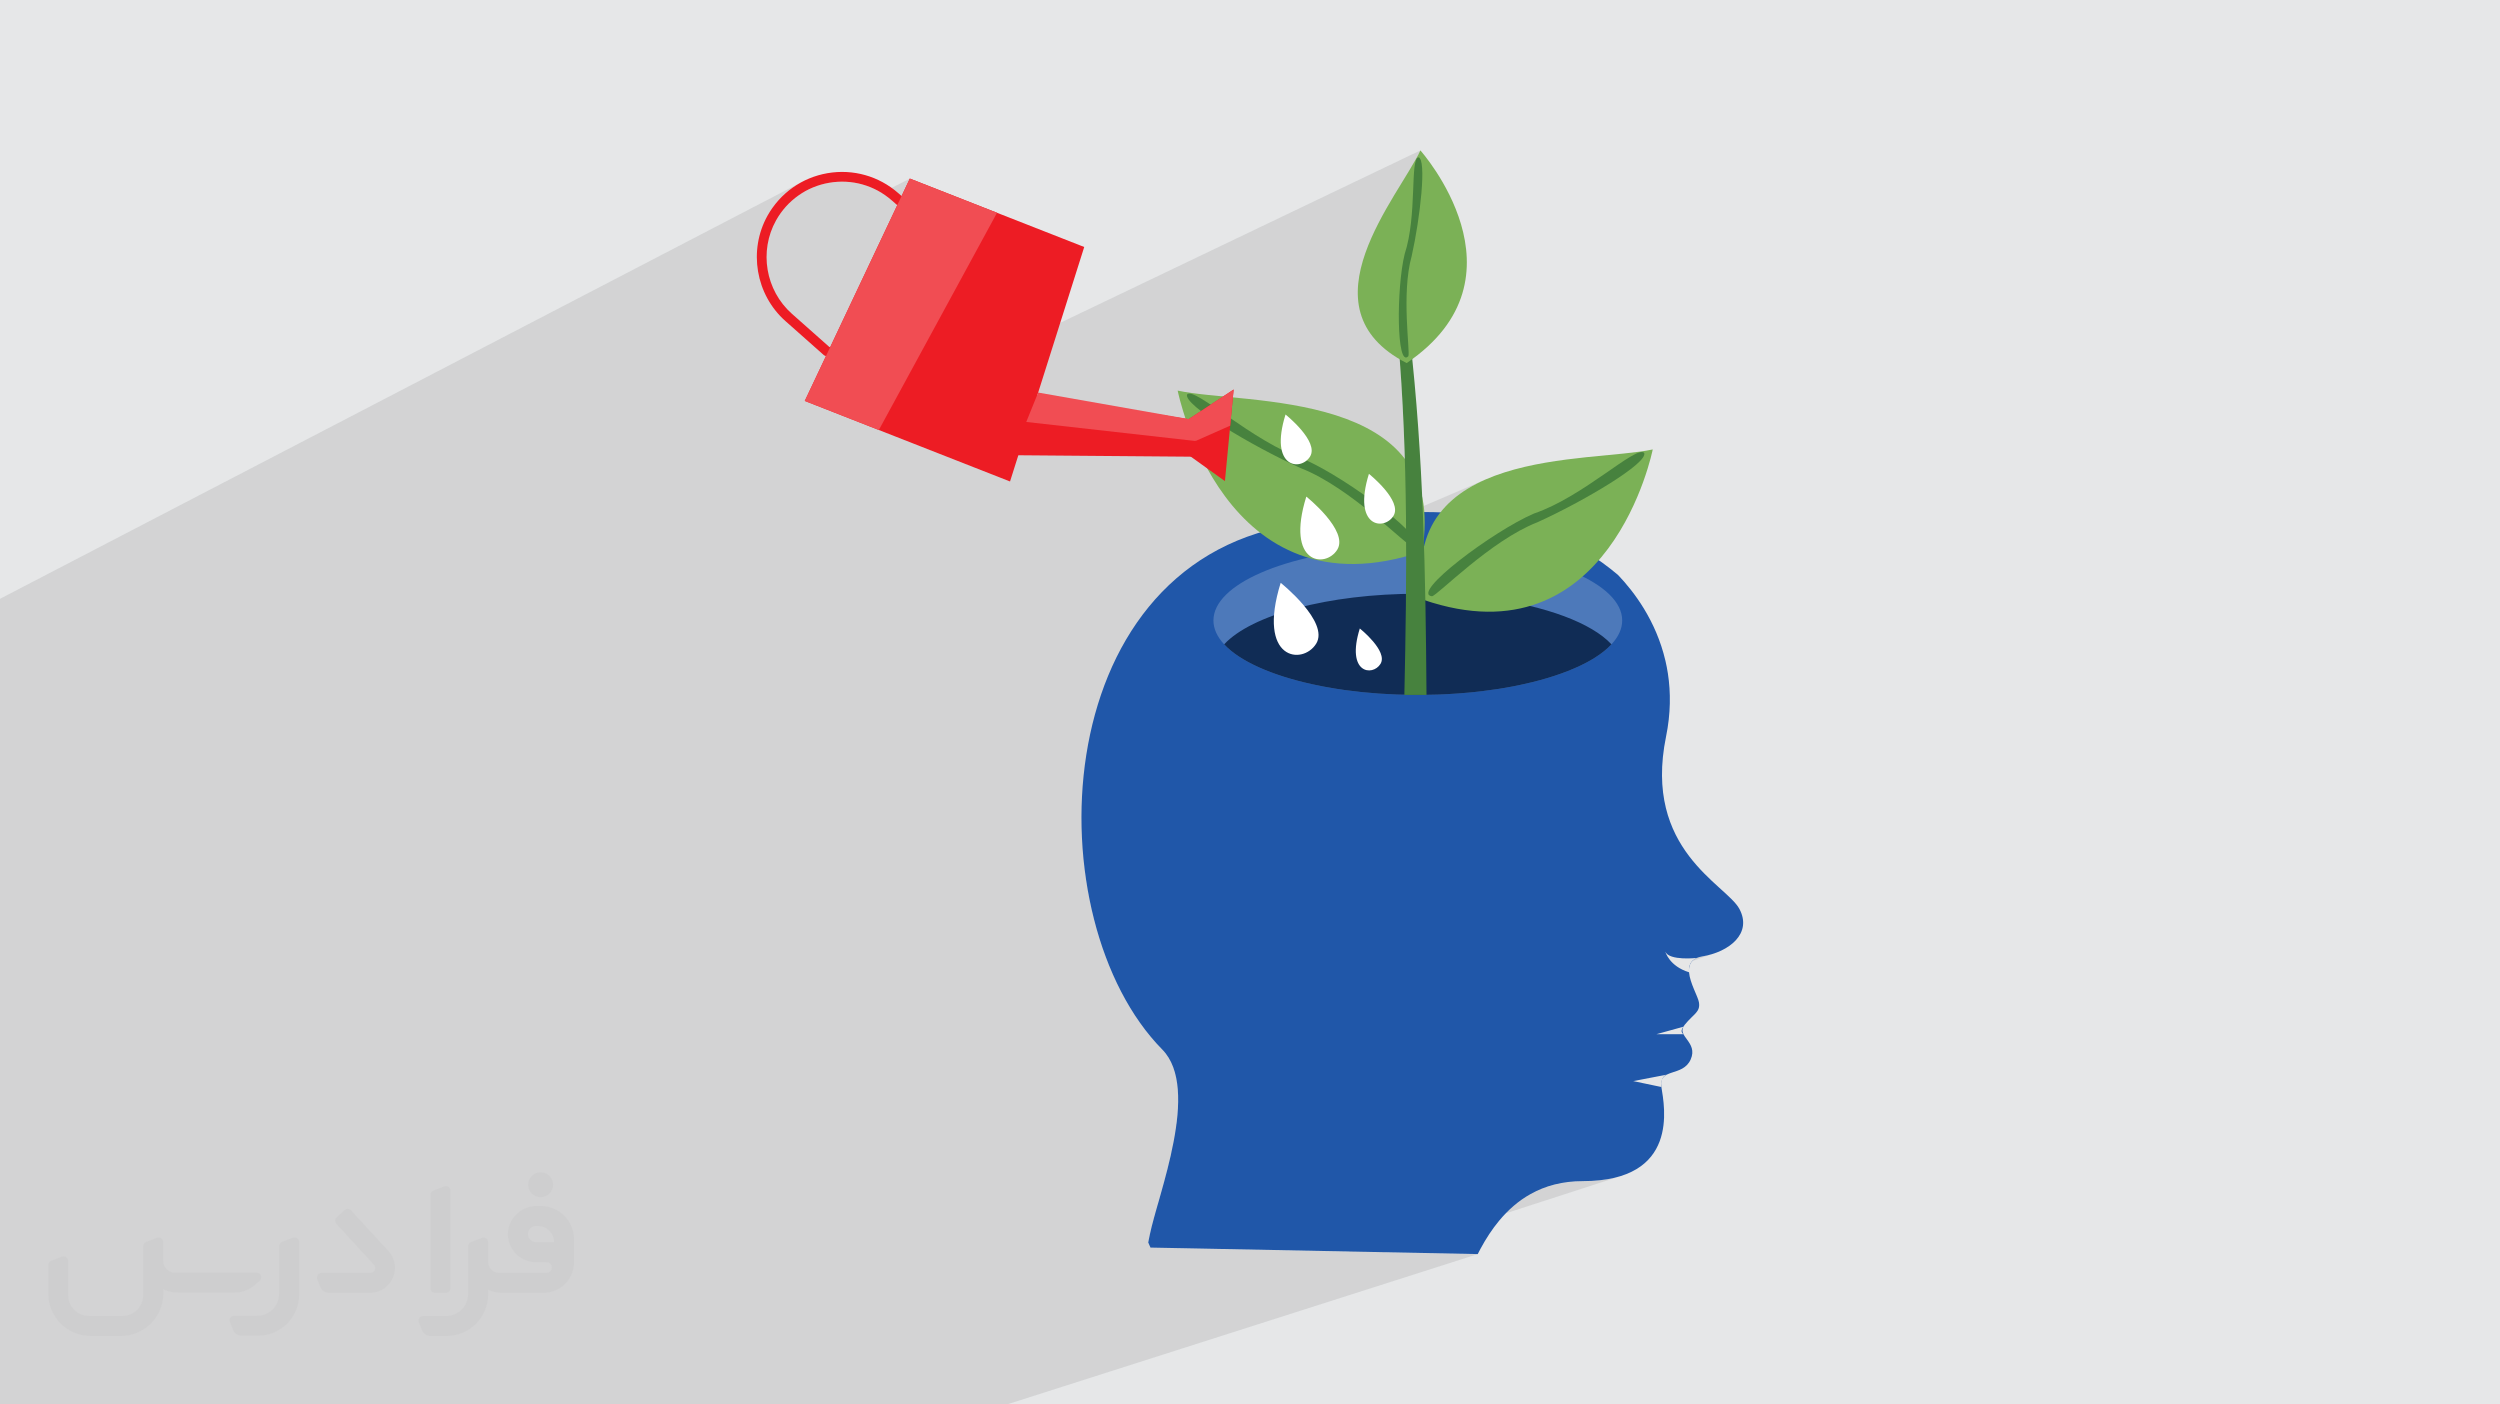 <?xml version="1.0" encoding="UTF-8"?>
<!DOCTYPE svg PUBLIC "-//W3C//DTD SVG 1.0//EN" "http://www.w3.org/TR/2001/REC-SVG-20010904/DTD/svg10.dtd">
<!-- Creator: CorelDRAW -->
<svg xmlns="http://www.w3.org/2000/svg" xml:space="preserve" width="94.192mm" height="52.917mm" version="1.0" style="shape-rendering:geometricPrecision; text-rendering:geometricPrecision; image-rendering:optimizeQuality; fill-rule:evenodd; clip-rule:evenodd"
viewBox="0 0 9404.92 5283.66"
 xmlns:xlink="http://www.w3.org/1999/xlink"
 xmlns:xodm="http://www.corel.com/coreldraw/odm/2003">
 <defs>
  <style type="text/css">
   <![CDATA[
    .fil5 {fill:#102C55;fill-rule:nonzero}
    .fil3 {fill:#2057A9;fill-rule:nonzero}
    .fil7 {fill:#47823E;fill-rule:nonzero}
    .fil4 {fill:#4D79BA;fill-rule:nonzero}
    .fil6 {fill:#7BB156;fill-rule:nonzero}
    .fil8 {fill:#E6E6E6;fill-rule:nonzero}
    .fil9 {fill:#ED1C24;fill-rule:nonzero}
    .fil10 {fill:#F14D53;fill-rule:nonzero}
    .fil11 {fill:white;fill-rule:nonzero}
    .fil2 {fill:#373435;fill-rule:nonzero;fill-opacity:0.031}
    .fil1 {fill:#2B2A29;fill-opacity:0.102}
    .fil0 {fill:#E6E7E8}
   ]]>
  </style>
 </defs>
 <g id="Layer_x0020_1">
  <polygon class="fil0" points="-0,0 9404.92,0 9404.92,5283.66 -0,5283.66 "/>
  <path class="fil1" d="M5806.02 1918.45l-65.9 27.7 -16.29 8.34 -17.08 9.22 -17.6 9.91 -18.03 10.54 -18.35 11.1 -18.57 11.59 -18.69 12.01 -18.71 12.34 -18.62 12.62 -18.43 12.82 -6.06 4.32 213.43 -89.4 16.54 -6.8 -230.41 96.51 -5.36 3.82 24.03 2.64 31.56 4.01 30.91 4.5 30.24 4.97 29.53 5.42 28.79 5.86 28.01 6.3 27.2 6.72 26.34 7.12 25.47 7.51 24.56 7.9 23.6 8.27 22.63 8.62 21.62 8.97 20.56 9.31 19.49 9.62 18.36 9.92 17.21 10.21 16.04 10.5 14.82 10.77 13.57 11.03 12.28 11.28 10.96 11.51 9.61 11.73 8.23 11.93 6.8 12.14 5.35 12.32 3.86 12.5 2.35 12.65 0.79 12.8 -0.66 11.72 -1.97 11.59 -3.24 11.46 -4.49 11.32 -5.72 11.17 -6.92 11.02 -8.11 10.84 -9.25 10.67 -6.4 6.61 -6.84 6.54 -7.27 6.46 -7.7 6.38 -8.12 6.29 -8.53 6.21 -8.93 6.11 -9.34 6.02 -3.56 2.23 -3.61 2.21 -3.67 2.19 -3.72 2.18 -3.77 2.16 -3.83 2.15 -3.87 2.13 -3.93 2.12 -10.9 5.67 -11.28 5.56 -11.63 5.46 -12 5.34 -12.35 5.24 -12.69 5.11 -1820.41 721.64 7.55 61.49 13.16 75.75 16.79 74.14 20.37 72.15 23.85 69.8 27.29 67.1 30.64 64 33.94 60.56 37.15 56.74 40.31 52.55 43.38 48.01 12.79 14.62 11.06 16 9.42 17.27 7.85 18.47 6.37 19.56 4.96 20.58 3.63 21.5 2.4 22.33 1.24 23.07 0.16 23.7 -0.85 24.26 -1.77 24.72 -2.61 25.09 -1.22 9.2 1839.14 -648.46 3.84 6.09 5.63 5.08 7.14 4.13 8.37 3.3 9.31 2.54 9.97 1.86 10.34 1.27 10.46 0.77 10.27 0.36 9.82 0.02 9.08 -0.21 8.06 -0.37 6.75 -0.44 5.17 -0.42 3.3 -0.32 0.54 -0.05 5.14 -1.81 2.41 -0.79 2.5 -0.74 2.6 -0.69 2.7 -0.63 2.79 -0.57 2.9 -0.52 18.88 -3.79 18.37 -4.99 17.65 -6.13 -92.69 32.44 -3.37 3.73 -4.03 6.64 -2.78 7.23 -1.64 7.75 -0.61 8.18 0.3 8.54 -1947.53 678.97 -2.34 10.7 -5.94 25.41 -6.22 25.15 -6.41 24.78 -6.53 24.34 -6.56 23.8 -6.51 23.16 -6.38 22.45 -4.34 15.24 1876.06 -641.02 101.52 -28.11 -4.42 6.76 -2.07 5.78 -0.25 4.82 1.03 3.89 1.77 3.01 1.96 2.12 1.61 1.28 0.72 0.45 -1988.03 676.76 -0.51 1.83 -2.61 9.31 -5.05 18.65 -4.53 17.47 -3.91 16.2 -3.23 14.85 -3.91 19.29 -1.86 9.42 1.04 2.4 1.06 2.39 0.31 0.69 1822.12 -612.79 118.06 -22.67 27.5 -9.24 9.68 -3.15 -36.45 12.24 7.47 -1.44 219.77 477.16 351.74 763.7 -351.74 -763.7 -219.77 -477.16 -8.39 4.84 -5.82 6.6 -3.7 7.62 -2.03 7.9 -0.81 7.43 -0.03 6.23 0.32 4.28 0.2 1.59 -95.53 31.92 224.44 1162.45 -224.44 -1162.45 -1718.39 574.28 635.3 12.66 753.24 -245.27 11.89 -3.62 12.12 -3.27 12.37 -2.91 12.6 -2.53 12.84 -2.16 13.09 -1.78 13.34 -1.4 13.58 -1.01 13.85 -0.61 14.1 -0.21 33.01 -0.84 30.61 -2.39 28.31 -3.85 26.09 -5.23 23.94 -6.51 -884.47 286.37 347.16 6.92 -1771.96 565.79 -344.09 0 -75.84 0 -63.26 0 -627.8 0 -102.82 0 -2.76 0 -0.26 0 -0.74 0 -43.09 0 -17.35 0 -24.23 0 -49.4 0 -184.6 0 -9.98 0 -70.34 0 -16.34 0 -464.36 0 -89.73 0 -10.12 0 -3.41 0 -0.06 0 -0.36 0 -152.77 0 -726.7 0 -706.8 0 0 -543.39 0 -0.43 0 -0.46 0 -86.15 0 -4.75 0 -11.52 0 -7.63 0 -4 0 -8.64 0 -23.07 0 -103.84 0 -6 0 -124.62 0 -25.89 0 -9.45 0 -31.34 0 -13.73 0 -1.45 0 -14.74 0 -19.08 0 -15.04 0 -12.5 0 -19.68 0 -9.62 0 -0.19 0 -127.86 0 -1.93 0 -29.23 0 -13.86 0 -94.18 0 -13.4 0 -9.61 0 -40.37 0 -116.4 0 -0.66 0 -4.51 0 -10.32 0 -32.07 0 -0.96 0 -1.02 0 -29.48 0 -13.21 0 -25.94 0 -7.52 0 -28.61 0 -32.44 0 -18.44 0 -0.52 0 -24.72 0 -55.53 0 -40.69 0 -3.84 0 -21.95 0 -75.73 0 -66.06 0 -55.61 0 -7.33 0 -204.25 0 -45.2 0 -73.63 0 -175.87 0 -8.22 0 -186.11 0 -24.96 0 -40.85 0 -118.45 0 -3.07 0 -13.08 0 -36.13 3012.13 -1565.84 -15.24 8.98 -14.7 9.81 -14.14 10.59 -13.54 11.38 -12.9 12.13 -12.25 12.87 -11.56 13.58 -10.83 14.28 -2.22 3.29 125.13 -64.83 13.95 -7.2 14.36 -6.43 14.76 -5.65 15.12 -4.84 15.46 -4.01 15.77 -3.18 15.92 -2.3 15.92 -1.39 15.87 -0.5 15.8 0.38 15.69 1.25 15.56 2.12 15.38 2.98 15.18 3.81 14.94 4.65 14.68 5.48 14.38 6.3 14.04 7.11 13.68 7.91 0.7 0.46 105.73 -54.11 328.04 128.73 -388.17 713.47 1980.83 -948.14 -8.24 16.76 -6.91 12.8 4.9 -2.34 -2.52 2.33 -2.22 3.44 -1.94 4.49 -1.68 5.5 -1.45 6.46 -1.24 7.37 -1.07 8.23 -0.91 9.04 -0.78 9.8 -0.68 10.49 -0.6 11.16 -0.54 11.76 -0.51 12.32 -0.51 12.84 -0.53 13.29 -0.58 13.7 -0.65 14.06 -0.74 14.38 -0.86 14.63 -1.02 14.84 -1.18 15 -1.38 15.12 -1.6 15.17 -1.85 15.19 -2.12 15.14 -2.42 15.06 -2.74 14.91 -3.09 14.73 -3.45 14.49 -3.85 14.2 -4.27 13.86 -2.83 12.37 -2.65 13.31 -2.46 14.17 -2.28 14.92 -2.08 15.57 -1.89 16.14 -1.69 16.59 -1.49 16.95 -1.28 17.23 -1.09 17.39 -0.87 17.46 -0.67 17.45 -0.45 17.32 -0.23 17.1 -0.02 16.79 0.21 16.39 0.43 15.87 0.66 15.27 0.84 13.69 7.07 -3.22 -6.56 4.93 -0.34 0.59 1 12.33 1.35 12.87 1.6 11.87 1.83 10.78 2.08 9.6 2.32 8.31 2.57 6.93 2.82 5.44 3.08 3.87 3.33 2.2 3.58 0.42 3.85 -1.44 -23.39 10.53 21.19 11.91 -24.22 10.88 1.76 24.82 2.73 41.71 2.51 41.73 2.29 41.75 2.08 41.76 1.87 41.77 1.68 41.78 1.49 41.8 1.31 41.81 1.13 41.81 0.97 41.83 0.8 41.83 0.65 41.84 0.35 28.92 299.1 -128 -33.96 16.11 -32.26 18.06 -30.3 20.14 -28.13 22.37 -25.69 24.72 -23.03 27.22 -20.12 29.85 -16.96 32.63 -13.57 35.54 -2.96 11.47 797.71 -337.15 -7.76 3.51 -8.53 4.42 -9.28 5.27 -9.98 6.05 -10.66 6.77 -11.3 7.43 -11.92 8.02 -12.51 8.55 -13.06 9.02 -13.58 9.41 -14.06 9.74 -14.53 10.01 -14.94 10.21 -15.34 10.35 -15.71 10.42 -16.03 10.44 -16.33 10.39 -16.58 10.27 -16.82 10.09 -17.02 9.85 -17.19 9.54 -17.33 9.17 -17.43 8.73 -17.51 8.23 -17.55 7.65zm338.11 2148.6l-1822.12 612.79m23.2 -112.48l1988.03 -676.76 156.9 629.36 190.39 763.7 -190.39 -763.7 -156.9 -629.36"/>
  <g id="_2178106082608">
   <path class="fil2" d="M1125.4 4672.59l0 197.03c0,20.41 -3.74,40.82 -11.66,59.56 -7.92,18.74 -19.16,36.25 -33.74,50.4 -14.58,14.58 -31.65,25.82 -50.4,33.74 -18.74,7.92 -39.15,11.66 -59.56,11.66l-60.82 0c-7.08,0 -14.16,-2.08 -19.99,-6.25 -5.83,-4.16 -10.41,-9.58 -12.92,-16.25l-11.24 -29.16c-0.83,-2.5 -1.25,-5.41 -1.25,-8.33 0,-2.92 1.25,-5.42 2.92,-7.92 1.67,-2.5 3.74,-4.16 6.25,-5.41 2.5,-1.25 5.41,-2.09 7.91,-1.67l86.23 0c22.08,0 42.91,-8.75 58.73,-24.57 15.41,-15.42 24.15,-36.65 24.15,-58.73l0 -179.12c0,-3.33 1.26,-6.66 3.33,-9.58 2.09,-2.92 5,-5 7.92,-6.25l40.82 -15.83c2.5,-0.84 5.41,-1.25 8.33,-0.84 2.92,0.42 5.42,1.26 7.5,2.92 2.09,1.67 4.17,3.75 5.42,6.25 1.25,2.92 2.08,5.83 2.08,8.33z"/>
   <path class="fil2" d="M2033.88 4536.8l-15 0c-59.57,0 -109.13,48.73 -108.31,107.88 0.42,27.5 12.08,54.16 31.66,73.32 19.57,19.57 46.23,30.4 74.14,30.4l39.57 0c5.42,0 10.41,2.08 14.17,5.83 3.74,3.74 5.83,8.75 5.83,14.16 0,5.42 -2.09,10.41 -5.83,14.17 -3.75,3.74 -8.75,5.83 -14.17,5.83l-179.11 0c-10.83,0 -20.83,-4.58 -28.33,-12.08 -7.5,-7.5 -11.66,-17.91 -12.08,-28.33l0 -74.98c0,-2.92 -0.83,-5.41 -2.08,-7.92 -1.25,-2.5 -3.33,-4.57 -5.42,-6.24 -2.08,-1.67 -4.99,-2.51 -7.5,-2.92 -2.92,-0.42 -5.41,0 -8.33,0.83l-41.24 15.83c-2.92,1.25 -5.83,3.33 -7.92,6.25 -2.08,2.92 -2.92,6.25 -2.92,9.58l0 179.12c0,22.08 -8.75,43.32 -24.15,58.73 -15.42,15.42 -36.65,24.57 -58.73,24.57l-86.64 0.01c-2.92,0 -5.42,0.83 -7.92,2.08 -2.5,1.25 -4.58,3.33 -6.25,5.42 -1.66,2.5 -2.5,4.99 -2.92,7.5 -0.41,2.92 0,5.41 1.26,8.33l11.24 29.16c2.5,6.67 7.08,12.5 12.91,16.66 5.83,4.16 12.91,6.25 20,5.83l60.81 0c41.24,0 80.81,-16.25 109.97,-45.82 29.16,-29.16 45.81,-68.74 45.81,-109.97l0 -18.32c15.84,7.91 33.33,12.08 50.82,12.08l157.03 0c30.41,0 59.99,-12.08 81.65,-33.74 21.66,-21.67 33.74,-50.82 33.74,-81.65l0 -85.81c0,-33.32 -13.33,-65.39 -36.65,-89.14 -23.74,-23.74 -55.82,-36.65 -89.14,-36.65zm50.39 136.2l-66.64 0c-7.92,0 -15.42,-2.5 -21.25,-7.91 -5.83,-5.42 -9.59,-12.5 -10.41,-20.42 0,-4.16 0.42,-8.75 2.08,-12.91 1.67,-4.16 3.75,-7.91 6.67,-10.82 5.83,-5.42 13.75,-8.76 21.66,-8.76l7.09 0c16.25,0 31.65,6.25 42.9,17.91 11.66,11.25 17.91,26.66 17.91,42.91z"/>
   <path class="fil2" d="M1694.39 4478.9l0 367.39c0,2.08 -0.42,4.57 -1.25,6.66 -0.84,2.09 -2.09,4.16 -3.75,5.83 -1.67,1.67 -3.33,2.92 -5.41,3.74 -2.09,0.84 -4.16,1.26 -6.67,1.26l-40.82 0c-2.08,0 -4.58,-0.42 -6.66,-1.26 -2.09,-0.83 -4.16,-2.08 -5.42,-3.74 -1.66,-1.67 -2.92,-3.74 -3.74,-5.83 -0.83,-2.09 -1.25,-4.58 -1.25,-6.66l0 -351.57c0,-3.32 0.83,-6.66 2.92,-9.58 2.08,-2.92 4.58,-5 7.91,-6.25l40.83 -15.83c2.5,-0.84 5.41,-1.25 8.33,-1.25 2.92,0.41 5.41,1.25 7.5,2.92 2.5,1.66 4.16,3.74 5.41,6.24 1.25,2.09 2.09,5 2.09,7.92z"/>
   <path class="fil2" d="M1391.56 4863.79l-153.7 0c-7.08,0 -14.17,-2.09 -20,-6.25 -5.83,-4.16 -10.41,-9.99 -13.33,-16.66l-11.24 -28.74c-0.83,-2.51 -1.25,-5.42 -0.83,-8.34 0.41,-2.92 1.25,-5.41 2.92,-7.91 1.66,-2.51 3.74,-4.16 6.24,-5.42 2.51,-1.25 5.42,-2.08 7.92,-2.08l184.11 0c3.33,0 6.66,-1.25 9.58,-2.92 2.93,-2.09 5,-4.58 6.67,-7.92 1.25,-3.33 1.67,-6.66 1.25,-9.99 -0.42,-3.33 -2.08,-6.67 -4.16,-9.17l-141.63 -154.12c-2.92,-3.33 -4.58,-7.92 -4.58,-12.5 0,-4.58 2.09,-8.75 5.83,-12.08l29.58 -27.49c3.33,-2.92 7.92,-4.58 12.5,-4.58 4.58,0.42 8.75,2.09 12.08,5.83l140.37 152.87c55.41,59.57 12.5,157.46 -69.56,157.46z"/>
   <path class="fil2" d="M977.53 4817.97l-20 17.07c-20.83,17.91 -47.49,27.91 -74.98,27.91l-211.19 0c-19.57,0 -39.15,-4.16 -57.06,-12.49l0 16.25c0,20.82 -4.16,41.65 -12.08,60.81 -7.91,19.16 -19.57,36.65 -34.57,51.65 -14.58,14.58 -32.07,26.24 -51.65,34.58 -19.16,7.91 -39.99,12.07 -60.82,12.07l-114.55 0.01c-20.83,0 -41.66,-4.17 -60.82,-12.08 -19.16,-7.92 -36.65,-19.58 -51.65,-34.58 -14.58,-14.58 -26.24,-32.07 -34.57,-51.65 -7.92,-19.16 -12.08,-39.98 -12.08,-60.81l0 -107.89c0,-3.33 1.25,-6.66 2.92,-9.58 2.09,-2.92 4.58,-5 7.92,-6.25l40.82 -15.83c2.5,-0.84 5.41,-1.26 8.33,-0.84 2.92,0.42 5.42,1.25 7.5,2.92 2.09,1.67 4.16,3.75 5.42,6.25 1.25,2.5 2.08,5 2.08,7.92l0 128.71c0,20.83 8.34,40.82 22.92,55.41 14.58,14.58 34.57,22.91 55.4,22.91l125.79 0c20.83,0 40.41,-8.34 54.99,-22.92 14.58,-14.58 22.92,-34.57 22.92,-55.4l0 -184.11c0,-3.33 1.25,-6.67 2.92,-9.59 2.08,-2.92 4.57,-4.99 7.91,-6.24l40.82 -15.84c2.51,-0.83 5.42,-1.25 8.34,-0.83 2.92,0.42 5.41,1.25 7.91,2.92 2.51,1.67 4.17,3.74 5.42,6.25 1.25,2.5 2.08,5.41 2.08,7.91l0 70.4c0,11.66 4.58,23.32 12.92,31.65 8.33,8.34 19.57,13.33 31.65,13.33l307.4 0c3.33,0 7.09,0.84 9.59,2.92 2.92,2.09 5,5 6.25,7.92 1.25,3.33 1.25,6.66 0.41,10.41 0,3.74 -2.08,6.66 -4.57,8.75z"/>
   <path class="fil2" d="M2033.88 4503.89c25.82,0 47.07,-21.25 47.07,-47.07 0,-25.83 -21.25,-47.07 -47.07,-47.07 -25.83,0 -47.08,21.24 -47.08,47.07 0,25.82 21.25,47.07 47.08,47.07z"/>
  </g>
  <g id="_2178106088032">
   <path class="fil3" d="M6404 3598.01c-7.85,1.31 -14.62,3.22 -20.39,5.67l0 0.02c-24.84,10.5 -31.45,30.74 -29.53,53.9 3.42,41.22 33.92,91.67 37.33,113.32 5.79,36.63 -19,41.91 -53.78,84.54 -34.8,42.63 52.39,63.25 22.62,130.28 -29.77,67.02 -121.72,30.19 -110.14,103.53 11.56,73.29 69.57,353.77 -295.59,354.12 -75.9,0.05 -140.67,17.36 -196.44,48.5 -45.06,25.06 -84.14,59.2 -118.47,100.56 -25.96,31.31 -49.17,66.76 -70.1,105.59 -3.51,6.52 -6.93,13.13 -10.32,19.82l-1231.02 -24.53c-2.93,-6.24 -5.8,-12.58 -8.57,-18.97l1.86 -9.42 3.91 -19.29c30.39,-150.75 192.88,-549.14 46.98,-697.41 -478.99,-486.47 -443.79,-1812.41 482.96,-1972.18 521.02,-89.82 922.02,-75.04 1231.66,186.96 59.89,62.62 143.01,171.82 178.18,322.14 0,0.08 0.1,0.2 0.1,0.3 3.69,15.86 6.89,32.1 9.42,48.88 10.82,71.03 10.62,150.22 -7.08,236.91 -87.12,426.69 226.56,555.89 275.95,648.01 49.36,92.11 -37.72,161.77 -139.53,178.76z"/>
   <path class="fil4" d="M6102.64 2334.15c0,31.4 -14.17,61.6 -40.35,89.81 -16.48,17.73 -37.7,34.7 -63.11,50.62 -9.44,5.95 -19.44,11.72 -29.99,17.34 -28.59,15.26 -61.18,29.43 -97.26,42.28 -15.41,5.52 -31.46,10.8 -48.11,15.81 -18.77,5.67 -38.34,11.02 -58.58,16.05 -16.54,4.09 -33.56,7.96 -51.02,11.59 -7.88,1.64 -15.88,3.23 -23.92,4.75 -8.6,1.67 -17.29,3.23 -26.06,4.76 -7.55,1.31 -15.18,2.6 -22.86,3.78 -2.11,0.35 -4.24,0.7 -6.37,1.02 -19.39,3 -39.16,5.72 -59.32,8.15 -9.49,1.17 -19.05,2.26 -28.66,3.25 -5.57,0.6 -11.19,1.14 -16.82,1.69 -29.08,2.8 -58.8,4.97 -89.12,6.51 -9.76,0.52 -19.57,0.95 -29.45,1.29 -1,0.05 -1.96,0.1 -2.96,0.13 -20.8,0.74 -41.86,1.16 -63.13,1.26 -3.91,0.05 -7.85,0.05 -11.79,0.05 -4.45,0 -8.89,-0.02 -13.32,-0.05 -90.73,-0.54 -177.62,-6.84 -258.1,-17.88 -3.58,-0.52 -7.15,-1.02 -10.69,-1.54 -8.62,-1.21 -17.14,-2.53 -25.59,-3.86 -31.03,-4.92 -60.98,-10.59 -89.71,-16.93 -153.91,-33.91 -272.53,-86.95 -331.11,-150.05 -26.16,-28.22 -40.32,-58.41 -40.32,-89.81 0,-136.43 267.72,-250.09 622.22,-275.01 16.54,-1.21 33.29,-2.18 50.2,-2.93 31.58,-1.46 63.78,-2.2 96.42,-2.2 33.39,0 66.24,0.79 98.49,2.28 13.94,0.64 27.79,1.44 41.46,2.38 357.84,23.95 628.94,138.19 628.94,275.48z"/>
   <path class="fil5" d="M6062.29 2423.96c-16.48,17.73 -37.7,34.7 -63.11,50.62 -9.44,5.95 -19.44,11.72 -29.99,17.34 -28.59,15.26 -61.18,29.43 -97.26,42.28 -15.41,5.52 -31.46,10.8 -48.11,15.81 -18.77,5.67 -38.34,11.02 -58.58,16.05 -16.54,4.09 -33.56,7.96 -51.02,11.59 -7.88,1.64 -15.88,3.23 -23.92,4.75 -8.6,1.67 -17.29,3.23 -26.06,4.76 -7.55,1.31 -15.18,2.6 -22.86,3.78 -2.11,0.35 -4.24,0.7 -6.37,1.02 -19.39,3 -39.16,5.72 -59.32,8.15 -9.49,1.17 -19.05,2.26 -28.66,3.25 -5.57,0.6 -11.19,1.14 -16.81,1.69 -29.09,2.8 -58.81,4.97 -89.13,6.51 -9.76,0.52 -19.57,0.95 -29.45,1.29 -1,0.05 -1.96,0.1 -2.96,0.13 -20.8,0.74 -41.86,1.16 -63.13,1.26 -3.91,0.05 -7.85,0.05 -11.79,0.05 -4.45,0 -8.89,-0.02 -13.32,-0.05 -90.73,-0.54 -177.62,-6.84 -258.1,-17.88 -3.58,-0.52 -7.15,-1.02 -10.69,-1.54 -8.62,-1.21 -17.14,-2.53 -25.59,-3.86 -31.03,-4.92 -60.98,-10.59 -89.71,-16.93 -153.91,-33.91 -272.53,-86.95 -331.11,-150.05 102.71,-110.69 390.09,-190.35 728.53,-190.35 18.46,0 36.73,0.22 54.87,0.69 12.71,0.33 25.31,0.77 37.87,1.34 47.46,2.06 93.58,5.72 137.99,10.8 11.44,1.31 22.79,2.73 34.01,4.23 217.74,29.06 389.29,93.03 463.8,173.29z"/>
   <path class="fil6" d="M5355.61 2256.7c-99.8,-575.84 625.1,-514.65 861.94,-565.96 0,0 -160.01,805.69 -861.94,565.96z"/>
   <path class="fil6" d="M5349.66 2074.5c107.2,-614.5 -666.59,-550.05 -919.32,-605.09 0,0 169.83,860.14 919.32,605.09z"/>
   <path class="fil7" d="M5316.14 2058.85c-22.97,-3.5 -235.16,-225 -422.55,-297.59 -184.07,-83.31 -443.86,-238.11 -427.65,-277.67 28.84,-29.92 244.24,177.75 440.42,244.73 165.09,71.11 492.7,318.72 409.78,330.53z"/>
   <path class="fil7" d="M5283.2 2614.28l83.26 0c-3.27,-448.34 -11.1,-896.97 -62.22,-1342.84 -4.24,-29.34 -47.24,-23.19 -44.52,5.16 38.05,444.24 33.01,891.87 23.47,1337.67z"/>
   <path class="fil7" d="M5387.06 2243.18c-83.5,-10.06 229.77,-245.48 383.84,-311.38 186.93,-63.58 382.85,-256.84 414.15,-228.51 18.57,37.3 -229.7,183.88 -401.41,261.46 -175.78,68.35 -375.07,274.68 -396.58,278.43z"/>
   <path class="fil6" d="M5291.79 1365.93c-404.37,-207.37 -27.27,-629.02 51.63,-800.13 0,0 425.62,476.26 -51.63,800.13z"/>
   <path class="fil7" d="M5298.11 1340.08c-45.32,47.15 -45,-257.55 -13.87,-384.08 47.94,-145.86 19.55,-357.95 51.78,-364.15 31.86,5.92 6.77,228.69 -25.36,371.65 -39.77,141.16 -4.82,361.46 -12.55,376.58z"/>
   <g>
    <path class="fil8" d="M6270.38 4042.8l-126.25 24.24 0 0 105.99 22.25c0,0 -5.91,-36.59 20.26,-46.49l0 0z"/>
   </g>
   <g>
    <path class="fil8" d="M6332.9 3862.49l-101.52 28.11 101.86 0 0 0c-0.25,-0.13 -15.78,-8.76 -0.34,-28.11z"/>
   </g>
   <g>
    <path class="fil8" d="M6383.62 3603.68l0 0.02c-24.84,10.5 -31.45,30.74 -29.53,53.9 -73.73,-22.57 -88.7,-75.67 -89.17,-77.45 15.26,35.38 118.69,23.53 118.69,23.53z"/>
   </g>
   <g>
    <polygon class="fil9" points="4424.66,1607.77 4640.93,1465.28 4608.14,1809.96 4435.26,1685.97 "/>
    <g>
     <polygon class="fil9" points="3027.48,1508.31 3799.71,1811.3 4078.81,929.19 3422.72,671.75 "/>
     <polygon class="fil9" points="3764.01,1465.44 3761.25,1712.07 4496.88,1718.2 4498.42,1581.25 "/>
     <path class="fil9" d="M3100.19 1336.76l95.93 37.64 13.38 -34.11 -89.86 -35.26 -140.62 -124.69c-99.19,-87.96 -124.19,-235.76 -59.46,-351.45 42.06,-75.17 114.86,-126.67 199.73,-141.3 84.87,-14.65 170.72,9.51 235.53,66.23l20.9 18.29 24.13 -27.56 -20.9 -18.3c-73.15,-64.06 -170.08,-91.29 -265.9,-74.78 -95.81,16.52 -178,74.67 -225.48,159.51 -73.07,130.6 -44.84,297.47 67.13,396.77l145.48 128.99z"/>
     <polygon class="fil10" points="3750.76,800.48 3306.17,1617.65 3027.48,1508.3 3422.72,671.75 "/>
     <polygon class="fil10" points="4498.42,1581.25 4497.55,1659.05 3860.78,1587.36 3905.56,1476.77 "/>
    </g>
    <polygon class="fil10" points="4497.55,1659.05 4627.99,1601.28 4640.93,1465.28 4469.43,1578.27 "/>
   </g>
   <path class="fil11" d="M5149.86 1782.59c0,0 127.37,101.48 92.29,158.2 -35.09,56.71 -155.11,43.48 -92.29,-158.2z"/>
   <path class="fil11" d="M4836.11 1559.35c0,0 127.37,101.48 92.29,158.19 -35.09,56.72 -155.11,43.49 -92.29,-158.19z"/>
   <path class="fil11" d="M4914.3 1868.19c0,0 160.75,128.08 116.48,199.65 -44.27,71.58 -195.75,54.89 -116.48,-199.65z"/>
   <path class="fil11" d="M4817.91 2192.55c0,0 184.3,146.82 133.54,228.9 -50.75,82.07 -224.42,62.91 -133.54,-228.9z"/>
   <path class="fil11" d="M5115.55 2364.29c0,0 107.34,85.51 77.77,133.32 -29.56,47.8 -130.71,36.64 -77.77,-133.32z"/>
  </g>
 </g>
</svg>
